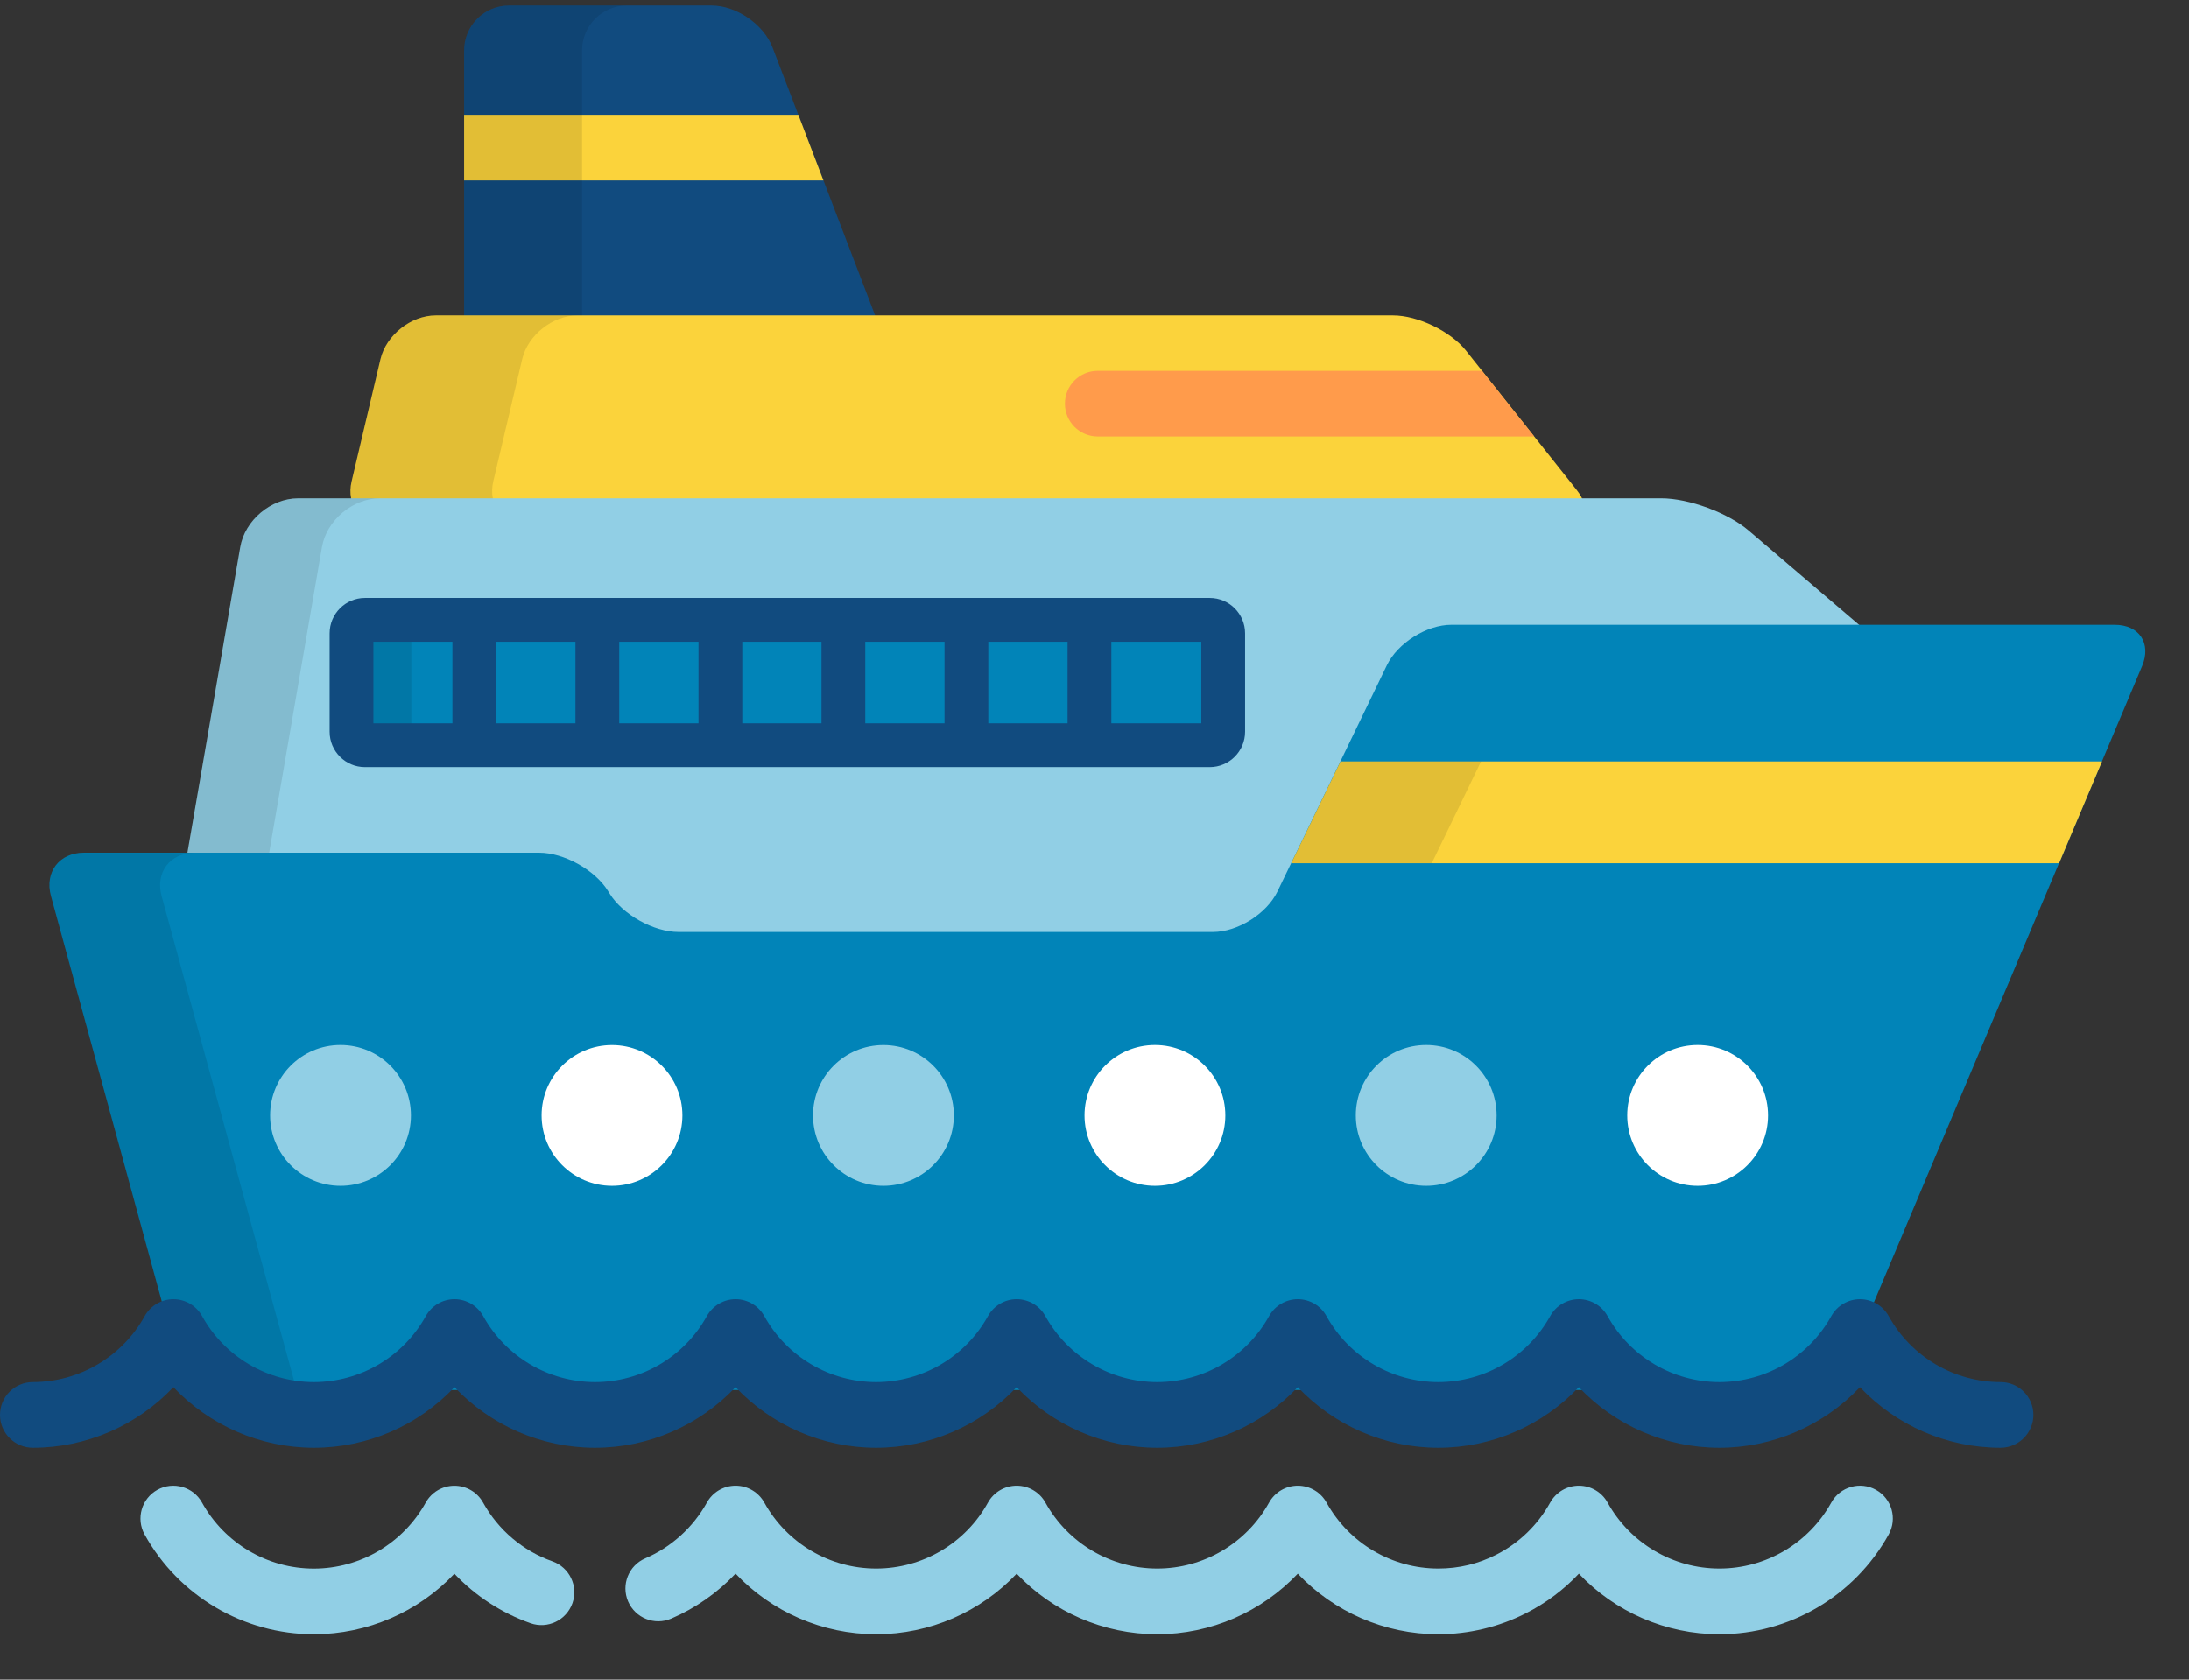 <svg width="43" height="33" viewBox="0 0 43 33" fill="none" xmlns="http://www.w3.org/2000/svg">
<rect x="0" y="0" width="43" height="33" fill="#333333" stroke="none"/>
<path d="M17.324 6.545C17.497 6.998 17.242 7.369 16.758 7.369H9.998C9.513 7.369 9.117 6.972 9.117 6.487V0.989C9.117 0.504 9.513 0.107 9.998 0.107H13.978C14.463 0.107 15.002 0.478 15.175 0.931L17.324 6.545Z" fill="#114B7F"/>
<path d="M9.117 3.545H16.175L15.682 2.255H9.117V3.545Z" fill="#FBD33B"/>
<g opacity="0.1">
<path d="M11.434 6.487V0.989C11.434 0.504 11.83 0.107 12.315 0.107H10C9.515 0.107 9.118 0.504 9.118 0.989V6.487C9.118 6.972 9.515 7.368 10 7.368H12.315C11.83 7.369 11.434 6.972 11.434 6.487Z" fill="black"/>
</g>
<path d="M28.797 6.888C28.495 6.508 27.851 6.197 27.366 6.197H8.559C8.074 6.197 7.586 6.584 7.474 7.056L6.907 9.457C6.795 9.929 7.101 10.315 7.585 10.315H30.638C31.123 10.315 31.273 10.004 30.971 9.625L28.797 6.888Z" fill="#FBD33B"/>
<g opacity="0.1">
<path d="M9.69 9.457L10.258 7.056C10.369 6.584 10.857 6.197 11.342 6.197H8.559C8.074 6.197 7.586 6.584 7.474 7.056L6.907 9.457C6.795 9.929 7.101 10.315 7.585 10.315H10.369C9.884 10.315 9.579 9.929 9.69 9.457Z" fill="black"/>
</g>
<path d="M10.592 17.613C10.781 17.613 11.111 17.797 11.211 17.957L11.25 18.018C11.667 18.686 12.541 19.171 13.328 19.171H23.827C24.637 19.171 25.514 18.621 25.867 17.892L28.018 13.444C28.085 13.305 28.356 13.135 28.51 13.135H37.524L34.349 10.422C33.943 10.074 33.172 9.79 32.636 9.79H5.857C5.322 9.79 4.81 10.221 4.719 10.749L3.533 17.613L10.592 17.613Z" fill="#91CFE5"/>
<path opacity="0.1" d="M5.139 17.613L6.324 10.749C6.415 10.221 6.928 9.79 7.463 9.79H5.857C5.322 9.79 4.81 10.221 4.719 10.749L3.533 17.613L5.139 17.613Z" fill="black"/>
<path d="M41.539 12.275H28.51C28.025 12.275 27.456 12.633 27.244 13.069L25.093 17.517C24.882 17.954 24.312 18.311 23.827 18.311H13.329C12.844 18.311 12.237 17.974 11.98 17.563L11.941 17.501C11.684 17.09 11.077 16.753 10.592 16.753H1.65C1.165 16.753 0.873 17.136 1.001 17.604L3.654 27.309H36.084L42.078 13.088C42.267 12.641 42.024 12.275 41.539 12.275Z" fill="#0184B8"/>
<g opacity="0.1">
<path d="M3.654 27.312H5.827L3.175 17.607C3.047 17.139 3.339 16.756 3.824 16.756H1.65C1.165 16.756 0.873 17.139 1.001 17.607L3.654 27.312Z" fill="black"/>
</g>
<path d="M25.364 16.96H40.448L41.291 14.96H26.332L25.364 16.96Z" fill="#FBD33B"/>
<g opacity="0.1">
<path d="M26.332 14.96L25.364 16.96H28.125L29.093 14.96H26.332Z" fill="black"/>
</g>
<path d="M6.689 23.298C7.453 23.298 8.072 22.679 8.072 21.915C8.072 21.15 7.453 20.531 6.689 20.531C5.925 20.531 5.306 21.15 5.306 21.915C5.306 22.679 5.925 23.298 6.689 23.298Z" fill="#91CFE5"/>
<path d="M12.022 23.298C12.785 23.298 13.405 22.678 13.405 21.915C13.405 21.151 12.785 20.532 12.022 20.532C11.258 20.532 10.639 21.151 10.639 21.915C10.639 22.678 11.258 23.298 12.022 23.298Z" fill="white"/>
<path d="M17.354 23.298C18.117 23.298 18.737 22.678 18.737 21.915C18.737 21.151 18.117 20.532 17.354 20.532C16.59 20.532 15.971 21.151 15.971 21.915C15.971 22.678 16.59 23.298 17.354 23.298Z" fill="#91CFE5"/>
<path d="M22.687 23.298C23.451 23.298 24.07 22.679 24.07 21.915C24.07 21.15 23.451 20.531 22.687 20.531C21.923 20.531 21.304 21.15 21.304 21.915C21.304 22.679 21.923 23.298 22.687 23.298Z" fill="white"/>
<path d="M28.016 23.298C28.779 23.298 29.399 22.679 29.399 21.915C29.399 21.15 28.779 20.531 28.016 20.531C27.252 20.531 26.633 21.15 26.633 21.915C26.633 22.679 27.252 23.298 28.016 23.298Z" fill="#91CFE5"/>
<path d="M33.348 23.298C34.112 23.298 34.731 22.679 34.731 21.915C34.731 21.15 34.112 20.531 33.348 20.531C32.584 20.531 31.965 21.15 31.965 21.915C31.965 22.679 32.584 23.298 33.348 23.298Z" fill="white"/>
<path d="M39.297 28.444C38.239 28.444 37.245 28.003 36.536 27.254C35.827 28.003 34.832 28.444 33.775 28.444C32.718 28.444 31.723 28.003 31.014 27.254C30.305 28.003 29.311 28.444 28.253 28.444C27.196 28.444 26.202 28.003 25.493 27.254C24.784 28.003 23.789 28.444 22.732 28.444C21.674 28.444 20.68 28.003 19.971 27.254C19.262 28.003 18.267 28.444 17.21 28.444C16.153 28.444 15.158 28.003 14.449 27.254C13.74 28.003 12.746 28.444 11.688 28.444C10.631 28.444 9.637 28.003 8.928 27.254C8.219 28.003 7.224 28.444 6.167 28.444C5.11 28.444 4.115 28.003 3.406 27.254C2.697 28.003 1.702 28.444 0.645 28.444C0.289 28.444 0 28.155 0 27.799C0 27.442 0.289 27.154 0.645 27.154C1.557 27.154 2.399 26.657 2.842 25.858C2.955 25.653 3.172 25.525 3.406 25.525C3.64 25.525 3.856 25.653 3.97 25.858C4.413 26.657 5.255 27.154 6.167 27.154C7.079 27.154 7.921 26.657 8.364 25.858C8.477 25.653 8.693 25.525 8.928 25.525C9.162 25.525 9.378 25.653 9.492 25.858C9.935 26.657 10.777 27.154 11.689 27.154C12.601 27.154 13.442 26.657 13.885 25.858C13.999 25.653 14.215 25.525 14.45 25.525C14.684 25.525 14.9 25.653 15.014 25.858C15.457 26.657 16.299 27.154 17.21 27.154C18.122 27.154 18.964 26.657 19.407 25.858C19.521 25.653 19.737 25.525 19.971 25.525C20.206 25.525 20.422 25.653 20.535 25.858C20.979 26.657 21.82 27.154 22.732 27.154C23.644 27.154 24.486 26.657 24.929 25.858C25.043 25.653 25.259 25.525 25.493 25.525C25.728 25.525 25.944 25.653 26.057 25.858C26.5 26.657 27.342 27.154 28.254 27.154C29.166 27.154 30.008 26.657 30.451 25.858C30.564 25.653 30.78 25.525 31.015 25.525C31.25 25.525 31.465 25.653 31.579 25.858C32.022 26.657 32.864 27.154 33.776 27.154C34.688 27.154 35.53 26.657 35.973 25.858C36.086 25.653 36.302 25.525 36.537 25.525C36.771 25.525 36.987 25.653 37.101 25.858C37.544 26.657 38.386 27.154 39.298 27.154C39.654 27.154 39.943 27.442 39.943 27.799C39.942 28.155 39.653 28.444 39.297 28.444Z" fill="#114B7F"/>
<path d="M6.165 32.108C4.785 32.108 3.511 31.357 2.84 30.147C2.668 29.836 2.78 29.443 3.092 29.27C3.403 29.098 3.796 29.21 3.969 29.522C4.412 30.321 5.253 30.818 6.165 30.818C7.077 30.818 7.919 30.321 8.362 29.522C8.476 29.317 8.692 29.19 8.926 29.19C9.161 29.19 9.377 29.317 9.49 29.522C9.789 30.061 10.273 30.471 10.851 30.675C11.187 30.794 11.364 31.163 11.245 31.498C11.126 31.834 10.758 32.01 10.422 31.892C9.849 31.689 9.337 31.354 8.926 30.919C8.217 31.668 7.222 32.108 6.165 32.108Z" fill="#91CFE5"/>
<path d="M33.775 32.108C32.719 32.108 31.724 31.667 31.015 30.918C30.718 31.234 30.366 31.497 29.974 31.696C29.446 31.965 28.851 32.108 28.254 32.108C27.197 32.108 26.202 31.667 25.493 30.918C24.784 31.667 23.789 32.108 22.732 32.108C21.675 32.108 20.68 31.667 19.971 30.918C19.263 31.667 18.268 32.108 17.211 32.108C16.153 32.108 15.158 31.667 14.449 30.917C14.094 31.293 13.663 31.596 13.185 31.801C12.858 31.942 12.479 31.79 12.338 31.463C12.198 31.135 12.349 30.756 12.677 30.616C13.187 30.397 13.616 30.008 13.886 29.521C13.999 29.316 14.215 29.189 14.45 29.189C14.684 29.189 14.9 29.316 15.014 29.521C15.457 30.321 16.299 30.817 17.211 30.817C18.123 30.817 18.965 30.321 19.407 29.521C19.521 29.316 19.737 29.189 19.972 29.189C20.206 29.189 20.422 29.316 20.536 29.521C20.979 30.321 21.821 30.817 22.732 30.817C23.644 30.817 24.486 30.321 24.929 29.521C25.043 29.316 25.259 29.189 25.494 29.189C25.728 29.189 25.944 29.316 26.058 29.521C26.501 30.321 27.343 30.817 28.254 30.817C28.654 30.817 29.036 30.726 29.39 30.546C29.839 30.318 30.206 29.963 30.451 29.521C30.565 29.316 30.781 29.189 31.015 29.189C31.25 29.189 31.466 29.316 31.579 29.521C32.023 30.321 32.864 30.817 33.776 30.817C34.688 30.817 35.53 30.321 35.973 29.521C36.146 29.21 36.538 29.097 36.85 29.27C37.161 29.443 37.274 29.835 37.101 30.147C36.43 31.356 35.156 32.108 33.775 32.108Z" fill="#91CFE5"/>
<path d="M24.026 14.376C24.026 14.521 23.907 14.64 23.762 14.64H7.167C7.022 14.64 6.903 14.521 6.903 14.376V12.443C6.903 12.297 7.022 12.178 7.167 12.178H23.762C23.907 12.178 24.026 12.297 24.026 12.443V14.376H24.026Z" fill="#0184B8"/>
<g opacity="0.1">
<path d="M8.08 14.376V12.443C8.08 12.297 8.199 12.178 8.345 12.178H7.167C7.022 12.178 6.903 12.297 6.903 12.443V14.376C6.903 14.521 7.022 14.64 7.167 14.64H8.345C8.199 14.64 8.08 14.521 8.08 14.376Z" fill="black"/>
</g>
<path d="M23.764 11.748H7.169C6.786 11.748 6.475 12.06 6.475 12.443V14.376C6.475 14.759 6.786 15.071 7.169 15.071H23.764C24.147 15.071 24.458 14.759 24.458 14.376V12.443C24.458 12.06 24.147 11.748 23.764 11.748ZM12.164 12.609H13.721V14.211H12.164V12.609ZM11.304 14.211H9.747V12.609H11.304V14.211ZM14.581 12.609H16.137V14.211H14.581V12.609ZM16.997 12.609H18.554V14.211H16.997V12.609ZM19.414 12.609H20.971V14.211H19.414V12.609ZM7.335 12.609H8.887V14.211H7.335V12.609ZM23.598 14.211H21.831V12.609H23.598V14.211Z" fill="#114B7F"/>
<path d="M29.112 7.286H21.564C21.208 7.286 20.919 7.574 20.919 7.931C20.919 8.287 21.208 8.576 21.564 8.576H30.137L29.112 7.286Z" fill="#FF9B4B"/>
</svg>
